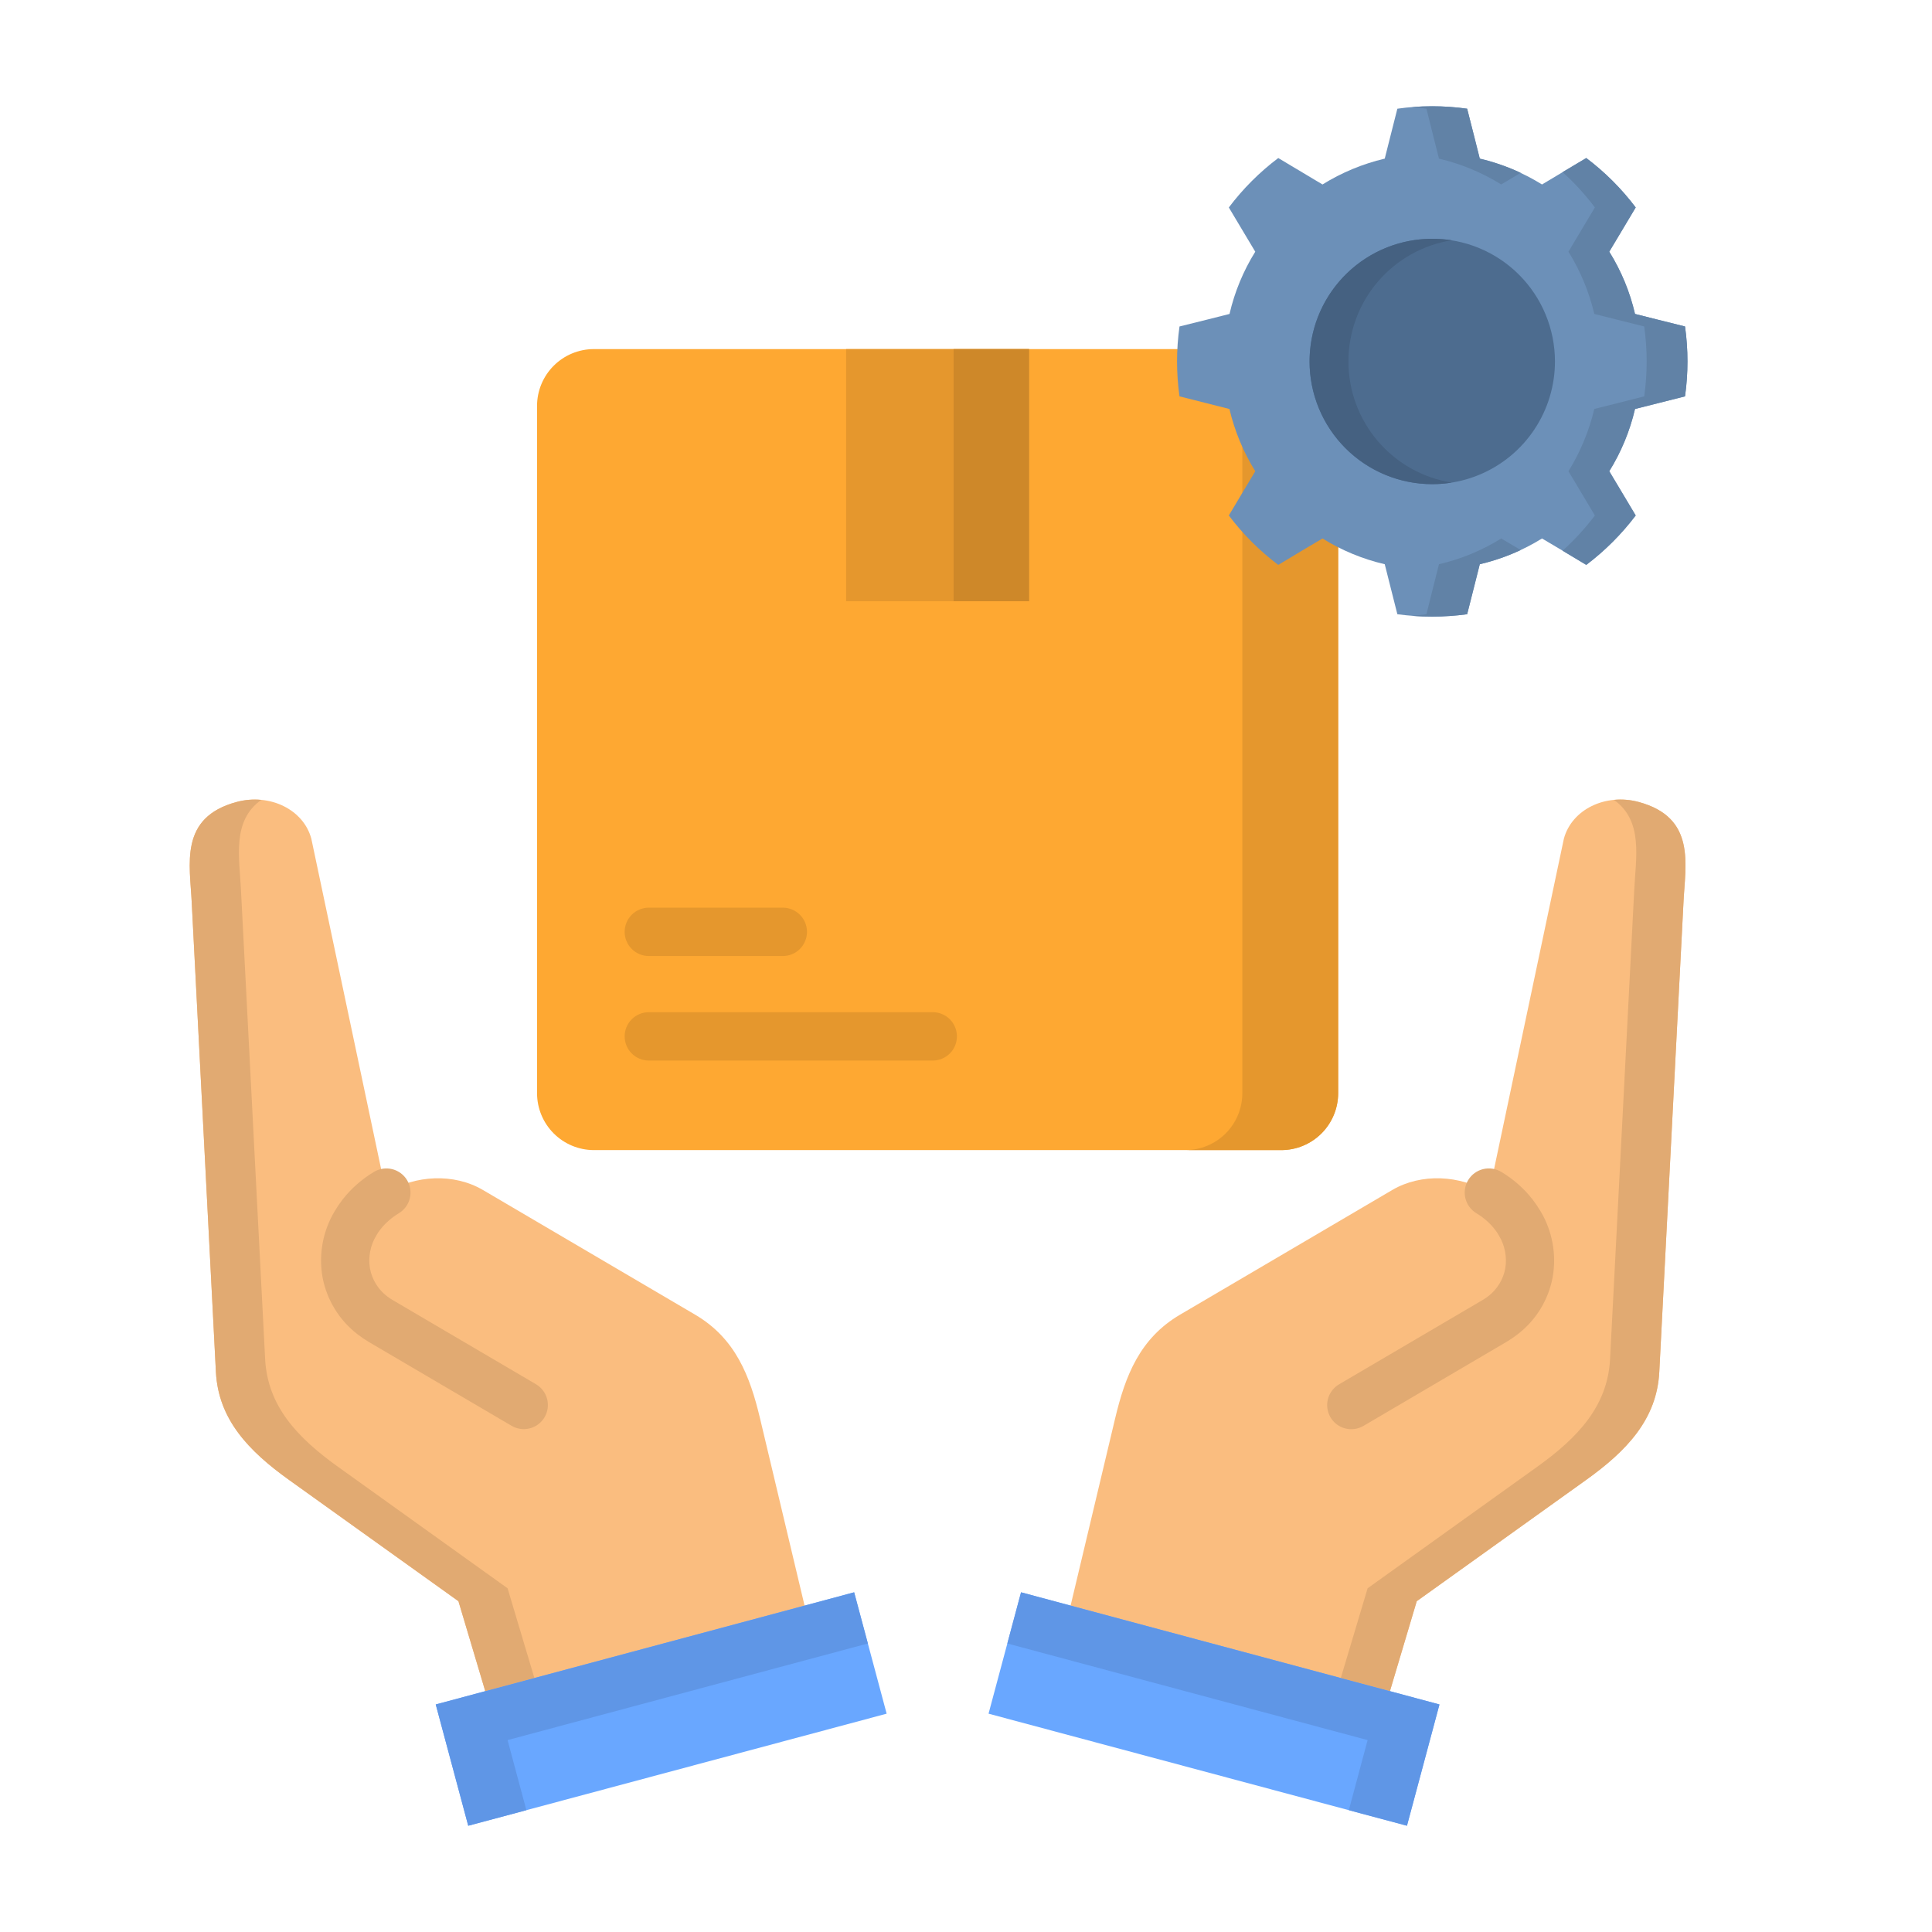 <svg width="200" height="200" viewBox="0 0 200 200" fill="none" xmlns="http://www.w3.org/2000/svg">
<path fill-rule="evenodd" clip-rule="evenodd" d="M61.471 36.137H132.649C134.205 36.139 135.697 36.758 136.798 37.857C137.9 38.956 138.521 40.447 138.526 42.004V113.182C138.521 114.739 137.9 116.231 136.799 117.332C135.698 118.433 134.206 119.054 132.649 119.058H61.471C59.914 119.054 58.422 118.433 57.321 117.332C56.22 116.231 55.599 114.739 55.595 113.182V42.004C55.599 40.448 56.221 38.957 57.322 37.858C58.423 36.758 59.915 36.14 61.471 36.138V36.137Z" fill="#FEA832"/>
<path d="M87.592 36.138H106.529V62.238H87.592V36.138Z" fill="#E5972D"/>
<path d="M67.166 109.787C66.502 109.787 65.866 109.524 65.397 109.054C64.927 108.585 64.663 107.948 64.663 107.285C64.663 106.621 64.927 105.985 65.397 105.515C65.866 105.046 66.502 104.782 67.166 104.782H96.559C97.222 104.782 97.859 105.046 98.328 105.515C98.797 105.985 99.061 106.621 99.061 107.285C99.061 107.948 98.797 108.585 98.328 109.054C97.859 109.524 97.222 109.787 96.559 109.787H67.166ZM67.166 98.967C66.502 98.967 65.866 98.703 65.397 98.234C64.927 97.764 64.663 97.128 64.663 96.464C64.663 95.8 64.927 95.164 65.397 94.695C65.866 94.225 66.502 93.962 67.166 93.962H81.037C81.701 93.962 82.337 94.225 82.806 94.695C83.276 95.164 83.539 95.8 83.539 96.464C83.539 97.128 83.276 97.764 82.806 98.234C82.337 98.703 81.701 98.967 81.037 98.967H67.166Z" fill="#E5972D"/>
<path fill-rule="evenodd" clip-rule="evenodd" d="M154.149 123.466C151.13 121.642 147.138 121.419 144.118 123.192L122.162 136.092C117.988 138.544 116.488 142.415 115.434 146.853L109.902 170.104L142.74 178.908L146.66 165.757L164.179 153.213C168.414 150.184 171.515 146.911 171.768 142.028L174.27 93.465C174.453 89.493 175.618 84.629 169.621 83.019C166.176 82.097 162.701 83.809 161.89 86.829L154.149 123.466Z" fill="#FABD7F"/>
<path d="M141.16 147.6C140.877 147.769 140.564 147.88 140.238 147.926C139.912 147.973 139.58 147.955 139.261 147.873C138.942 147.791 138.643 147.647 138.38 147.449C138.117 147.25 137.896 147.002 137.729 146.718C137.563 146.434 137.455 146.12 137.41 145.793C137.366 145.467 137.386 145.135 137.471 144.817C137.555 144.499 137.701 144.201 137.902 143.939C138.102 143.678 138.352 143.459 138.637 143.294L153.44 134.601C153.65 134.478 153.853 134.342 154.048 134.196C154.971 133.49 155.603 132.47 155.821 131.328C156.024 130.141 155.79 128.921 155.162 127.894C155.034 127.661 154.885 127.441 154.716 127.235C154.466 126.914 154.184 126.619 153.875 126.353C153.558 126.072 153.216 125.821 152.852 125.604C152.568 125.436 152.32 125.213 152.122 124.949C151.925 124.684 151.782 124.383 151.701 124.063C151.621 123.743 151.604 123.41 151.653 123.084C151.702 122.757 151.815 122.444 151.986 122.161C152.156 121.879 152.381 121.633 152.647 121.438C152.914 121.243 153.216 121.103 153.537 121.025C153.858 120.948 154.191 120.935 154.517 120.986C154.843 121.038 155.155 121.154 155.436 121.328C156.054 121.7 156.637 122.127 157.178 122.604C157.716 123.077 158.208 123.599 158.648 124.165C158.944 124.55 159.218 124.953 159.468 125.37C160.696 127.421 161.146 129.845 160.734 132.199C160.302 134.551 159.013 136.659 157.117 138.116C156.749 138.403 156.363 138.667 155.962 138.906L141.16 147.6Z" fill="#E1AA72"/>
<path fill-rule="evenodd" clip-rule="evenodd" d="M102.334 177.399L105.698 164.835L149.012 176.446L145.648 189L102.334 177.399Z" fill="#69A7FF"/>
<path fill-rule="evenodd" clip-rule="evenodd" d="M39.971 123.466C42.991 121.642 46.982 121.419 50 123.192L71.956 136.092C76.13 138.544 77.63 142.415 78.683 146.853L84.215 170.106L51.378 178.91L47.457 165.759L29.939 153.216C25.704 150.186 22.604 146.914 22.35 142.03L19.85 93.465C19.668 89.493 18.502 84.629 24.499 83.019C27.944 82.097 31.428 83.809 32.23 86.829L39.971 123.466Z" fill="#FABD7F"/>
<path d="M55.483 143.294C55.766 143.46 56.013 143.68 56.211 143.941C56.409 144.202 56.553 144.5 56.636 144.817C56.719 145.134 56.739 145.464 56.694 145.789C56.649 146.113 56.54 146.426 56.375 146.709C56.209 146.991 55.989 147.239 55.728 147.437C55.467 147.634 55.169 147.779 54.852 147.862C54.535 147.944 54.205 147.964 53.88 147.919C53.556 147.874 53.243 147.766 52.96 147.6L38.157 138.907C37.757 138.667 37.371 138.403 37.002 138.117C35.109 136.657 33.821 134.55 33.385 132.2C32.974 129.845 33.423 127.421 34.652 125.371C34.902 124.953 35.176 124.551 35.472 124.165C35.913 123.6 36.406 123.077 36.944 122.605C37.485 122.128 38.069 121.701 38.687 121.328C38.967 121.155 39.28 121.039 39.606 120.987C39.932 120.935 40.265 120.948 40.586 121.026C40.906 121.103 41.209 121.244 41.475 121.439C41.741 121.634 41.966 121.879 42.137 122.162C42.307 122.444 42.42 122.758 42.469 123.084C42.518 123.411 42.502 123.744 42.421 124.064C42.341 124.384 42.197 124.685 42 124.949C41.802 125.213 41.554 125.436 41.27 125.604C40.908 125.824 40.566 126.075 40.247 126.354C39.938 126.62 39.657 126.915 39.406 127.236C39.238 127.441 39.088 127.662 38.96 127.894C38.332 128.922 38.098 130.142 38.302 131.329C38.52 132.47 39.151 133.491 40.075 134.196C40.269 134.343 40.472 134.478 40.683 134.601L55.483 143.294Z" fill="#E1AA72"/>
<path fill-rule="evenodd" clip-rule="evenodd" d="M91.786 177.399L88.422 164.835L45.108 176.446L48.472 189L91.786 177.399Z" fill="#69A7FF"/>
<path fill-rule="evenodd" clip-rule="evenodd" d="M159.083 151.875L141.575 164.418L138.799 173.709L143.885 175.067L146.661 165.755L164.18 153.212C168.415 150.183 171.516 146.91 171.769 142.026L174.271 93.463C174.453 89.492 175.619 84.628 169.622 83.017C168.791 82.792 167.926 82.72 167.069 82.804C170.149 84.963 169.328 88.853 169.176 92.126L166.674 140.689C166.42 145.573 163.33 148.835 159.085 151.875H159.083Z" fill="#E1AA72"/>
<path fill-rule="evenodd" clip-rule="evenodd" d="M35.037 151.875L52.545 164.418L55.321 173.709L50.235 175.067L47.459 165.755L29.94 153.212C25.705 150.183 22.605 146.91 22.352 142.026L19.85 93.465C19.668 89.493 18.502 84.629 24.499 83.019C25.331 82.794 26.195 82.722 27.052 82.806C23.972 84.964 24.793 88.855 24.945 92.128L27.447 140.69C27.701 145.574 30.791 148.836 35.036 151.876L35.037 151.875Z" fill="#E1AA72"/>
<path fill-rule="evenodd" clip-rule="evenodd" d="M104.279 170.134L141.575 180.134L139.63 187.389L145.648 189L149.012 176.446L143.885 175.068L138.799 173.711L110.825 166.213L105.698 164.835L104.279 170.134Z" fill="#5F96E6"/>
<path fill-rule="evenodd" clip-rule="evenodd" d="M89.841 170.134L52.545 180.134L54.49 187.389L48.472 189L45.108 176.446L50.235 175.068L55.321 173.711L83.296 166.213L88.422 164.835L89.841 170.134Z" fill="#5F96E6"/>
<path fill-rule="evenodd" clip-rule="evenodd" d="M128.606 51.022V113.182C128.602 114.739 127.981 116.231 126.88 117.332C125.779 118.433 124.287 119.054 122.73 119.058H132.649C134.206 119.054 135.698 118.433 136.799 117.332C137.9 116.231 138.521 114.739 138.526 113.182V42.004C138.524 40.447 137.903 38.955 136.802 37.855C135.7 36.755 134.206 36.137 132.649 36.138H122.73C124.286 36.14 125.778 36.758 126.879 37.858C127.98 38.957 128.601 40.448 128.606 42.004V51.022Z" fill="#E5972D"/>
<path fill-rule="evenodd" clip-rule="evenodd" d="M169.256 42.339C168.724 44.617 167.824 46.794 166.591 48.783L167.827 50.849L169.327 53.362C167.865 55.295 166.143 57.017 164.21 58.479L161.698 56.969L159.63 55.743C157.642 56.976 155.465 57.876 153.187 58.408L152.599 60.739L151.879 63.585C149.482 63.91 147.052 63.91 144.655 63.585L143.936 60.739L143.348 58.408C141.069 57.878 138.892 56.978 136.905 55.743L134.837 56.969L132.325 58.479C130.389 57.02 128.667 55.297 127.208 53.362L128.708 50.849L129.944 48.783C128.712 46.792 127.808 44.616 127.269 42.339L124.949 41.751L122.102 41.032C121.764 38.632 121.764 36.197 122.102 33.797L124.949 33.088L127.279 32.5C127.807 30.22 128.707 28.043 129.944 26.056L128.708 23.989L127.208 21.477C128.667 19.541 130.389 17.819 132.325 16.36L134.837 17.86L136.905 19.096C138.894 17.862 141.07 16.959 143.348 16.421L143.936 14.091L144.655 11.253C147.051 10.915 149.483 10.915 151.879 11.253L152.599 14.091L153.187 16.421C155.464 16.96 157.64 17.864 159.63 19.096L161.698 17.86L164.21 16.36C166.146 17.819 167.868 19.541 169.327 21.477L167.827 23.989L166.591 26.056C167.828 28.043 168.728 30.22 169.256 32.5L171.586 33.088L174.433 33.797C174.771 36.197 174.771 38.632 174.433 41.032L171.586 41.751L169.256 42.339Z" fill="#6C90B8"/>
<path fill-rule="evenodd" clip-rule="evenodd" d="M160.968 37.413C160.969 39.925 160.225 42.381 158.83 44.47C157.436 46.559 155.453 48.188 153.132 49.15C150.812 50.112 148.258 50.365 145.794 49.876C143.331 49.387 141.067 48.178 139.29 46.402C137.513 44.627 136.303 42.364 135.812 39.901C135.321 37.437 135.571 34.884 136.532 32.562C137.492 30.241 139.119 28.257 141.207 26.861C143.295 25.464 145.75 24.719 148.262 24.718C149.93 24.717 151.582 25.045 153.123 25.682C154.664 26.32 156.065 27.255 157.245 28.434C158.424 29.613 159.36 31.012 159.999 32.553C160.638 34.094 160.967 35.745 160.968 37.413Z" fill="#4D6C8F"/>
<path d="M98.717 36.138H106.528V62.238H98.717V36.138Z" fill="#CE8829"/>
<path fill-rule="evenodd" clip-rule="evenodd" d="M148.962 16.421C151.24 16.957 153.417 17.86 155.405 19.096L157.422 17.89C156.065 17.255 154.646 16.762 153.187 16.421L152.599 14.091L151.879 11.253C150.681 11.086 149.472 11.002 148.262 11C147.553 11 146.854 11.03 146.155 11.081C146.661 11.122 147.168 11.183 147.665 11.253L148.374 14.091L148.962 16.421ZM155.405 55.743C153.418 56.98 151.241 57.88 148.962 58.408L148.374 60.739L147.665 63.585C147.168 63.656 146.662 63.707 146.155 63.748C146.854 63.808 147.553 63.829 148.262 63.829C149.472 63.83 150.681 63.749 151.879 63.585L152.599 60.739L153.187 58.408C154.646 58.066 156.065 57.574 157.422 56.939L155.405 55.743ZM161.758 17.817C162.987 18.927 164.106 20.152 165.102 21.475L163.602 23.988L162.366 26.055C163.602 28.044 164.505 30.22 165.041 32.499L167.372 33.086L170.209 33.796C170.546 36.195 170.546 38.63 170.209 41.03L167.372 41.75L165.041 42.337C164.501 44.615 163.598 46.791 162.366 48.781L163.602 50.848L165.102 53.361C164.106 54.68 162.987 55.901 161.758 57.008L164.21 58.477C166.143 57.015 167.865 55.293 169.327 53.36L167.827 50.847L166.591 48.781C167.824 46.792 168.724 44.615 169.256 42.336L171.586 41.749L174.433 41.029C174.771 38.63 174.771 36.194 174.433 33.795L171.586 33.085L169.256 32.498C168.728 30.218 167.828 28.041 166.591 26.054L167.827 23.987L169.327 21.474C167.868 19.539 166.146 17.817 164.21 16.358L161.758 17.817Z" fill="#6182A6"/>
<path fill-rule="evenodd" clip-rule="evenodd" d="M139.589 37.413C139.589 34.393 140.665 31.471 142.624 29.172C144.583 26.874 147.297 25.348 150.279 24.869C149.612 24.767 148.937 24.717 148.262 24.718C144.981 24.718 141.828 25.988 139.463 28.263C137.098 30.537 135.706 33.638 135.577 36.917C135.567 37.079 135.567 37.251 135.567 37.413C135.566 39.081 135.893 40.733 136.531 42.275C137.168 43.816 138.103 45.217 139.282 46.397C140.461 47.577 141.861 48.513 143.402 49.151C144.943 49.79 146.594 50.119 148.262 50.119C148.938 50.121 149.612 50.067 150.279 49.956C147.297 49.478 144.583 47.953 142.624 45.654C140.665 43.355 139.589 40.433 139.589 37.413Z" fill="#456181"/>
</svg>
